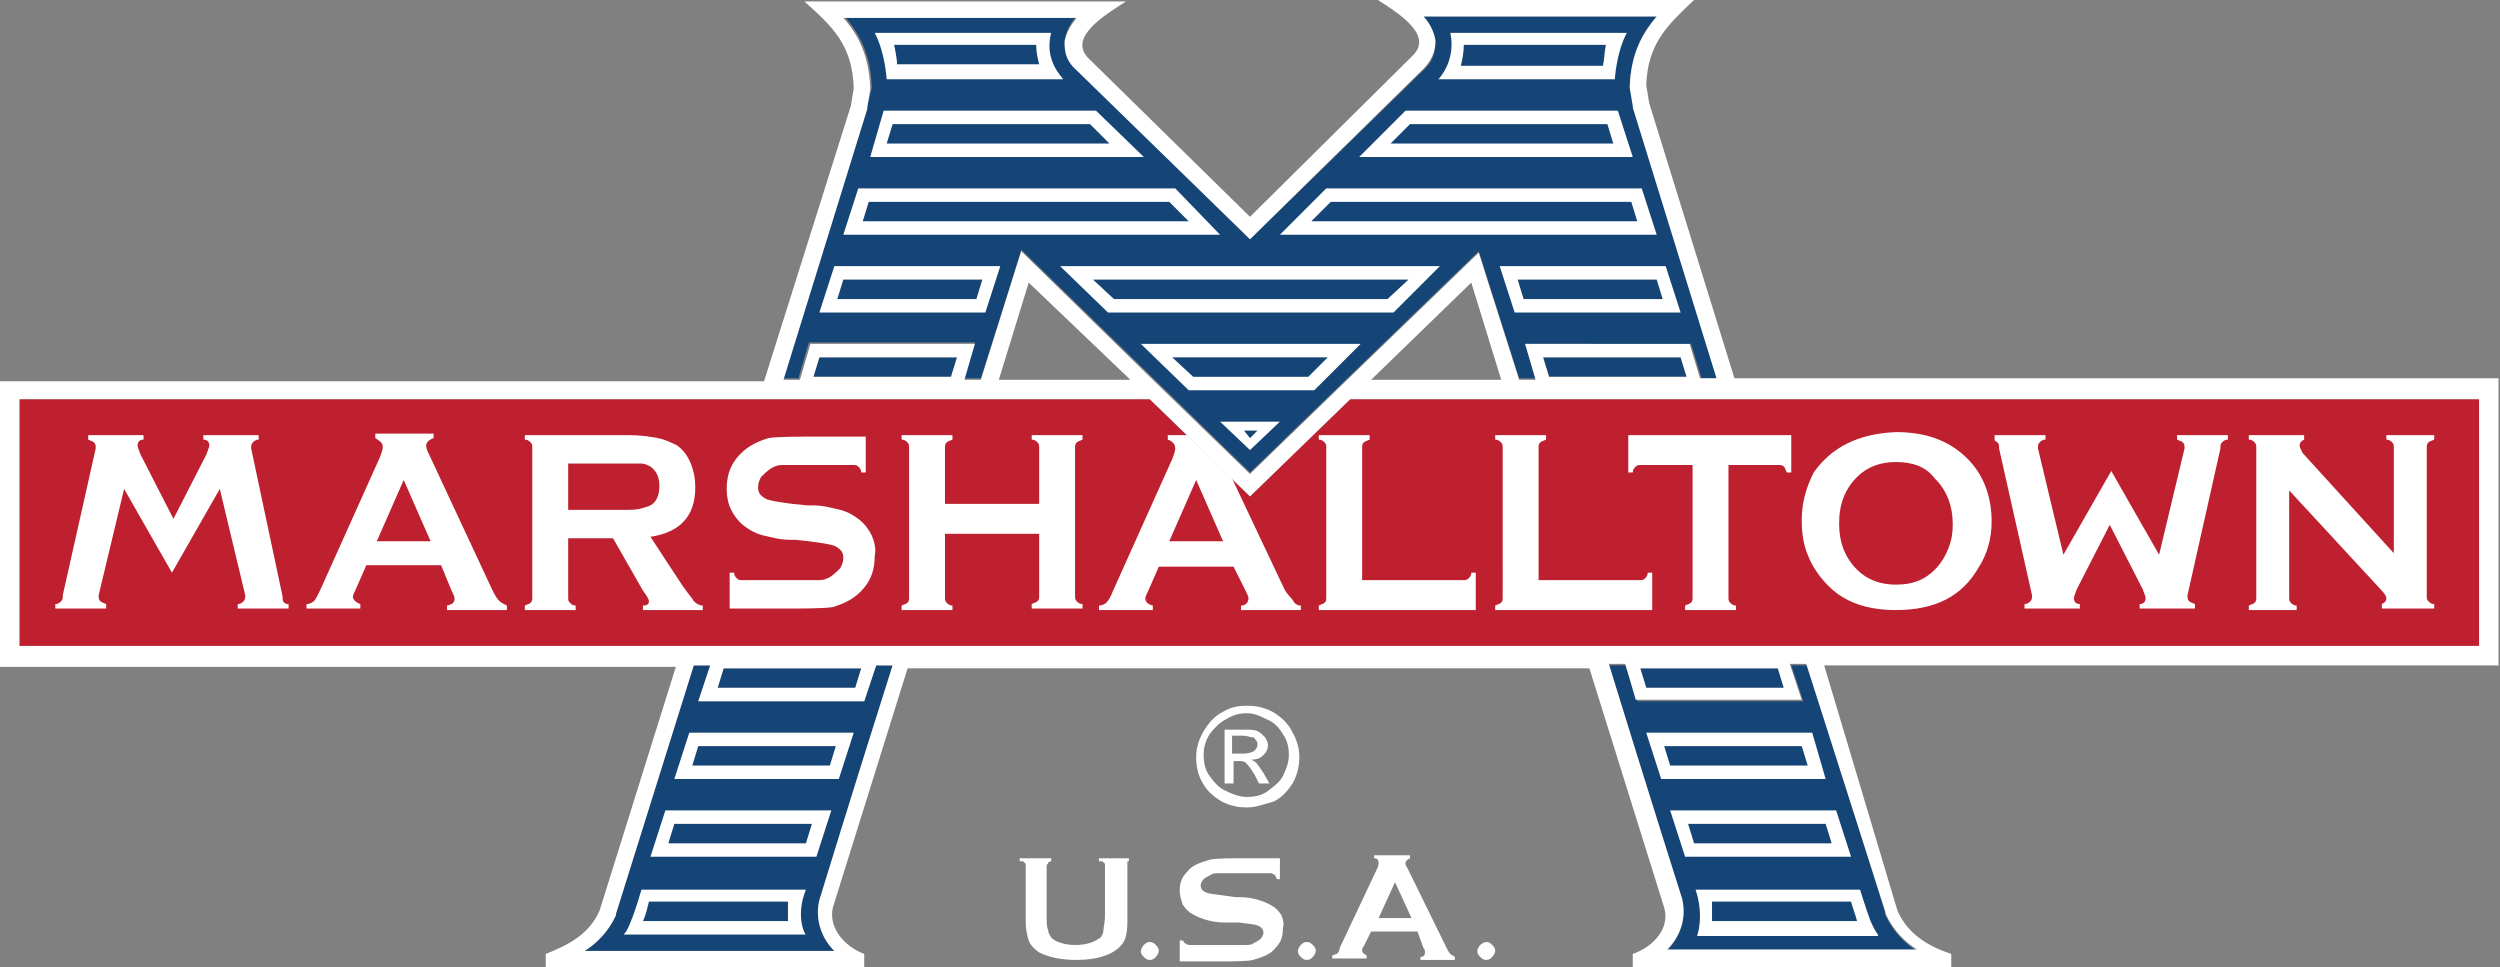 <svg xmlns="http://www.w3.org/2000/svg" xmlns:xlink="http://www.w3.org/1999/xlink" id="Layer_1" x="0px" y="0px" viewBox="0 0 167.2 64.7" style="enable-background:new 0 0 167.2 64.7;" xml:space="preserve"><rect x="0" y="0" width="167.2" height="64.7" fill="#808080" stroke="none"/><style type="text/css">	.st0{fill:#154576;}	.st1{fill:#FFFFFF;}	.st2{fill-rule:evenodd;clip-rule:evenodd;fill:#FFFFFF;}	.st3{fill:none;}	.st4{fill:#BE202F;}</style><g>	<g>		<polygon class="st0" points="112.4,23.9 103.2,23.9 103.6,25.2 112.8,25.2   "></polygon>		<path class="st0" d="M113.1,23l0.7,2.3l1.1,0l-5.6-18.1c0,0,0-0.1,0-0.1L109,5.9c0-0.1,0-0.2,0-0.2c0.1-2.1,0.8-3.5,1.8-4.6H95.2   c0.4,0.5,0.7,1,0.8,1.6c0,0.5,0,1.2-0.7,1.9L83.6,16L72,4.6c-0.7-0.7-0.8-1.4-0.8-1.9c0.1-0.6,0.4-1.2,0.8-1.6H56.5   c1,1.2,1.7,2.5,1.8,4.6c0,0.1,0,0.2,0,0.2L58,7.1c0,0,0,0.1,0,0.1l-5.7,18.1h1.1l0.7-2.4h11.1l-0.7,2.4h1.1c1.6-5,2.7-8.6,2.7-8.6   l15.3,14.9l15.3-14.8c0,0,1.1,3.5,2.7,8.5l1.1,0L102,23H113.1z"></path>		<polygon class="st0" points="54.4,25.2 63.7,25.2 64.1,23.9 54.8,23.9   "></polygon>		<polygon class="st0" points="110.1,46 119.3,46 118.9,44.7 109.7,44.7   "></polygon>		<path class="st0" d="M59.7,44.5h-1.1l-0.8,2.4H46.7l0.8-2.4h-1.1l-5.2,16.6c0,0,0,0.1,0,0.1c-0.5,1.1-1.3,1.9-2.1,2.4h16.7   c-0.9-0.9-1.3-2.1-1-3.4C54.8,60.2,57,53,59.7,44.5z"></path>		<path class="st0" d="M128.2,63.6c-0.8-0.5-1.6-1.3-2.1-2.4c0,0,0-0.1,0-0.1l-5.2-16.6h-1.1l0.8,2.4h-11.1l-0.8-2.4h-1.1   c2.7,8.5,4.9,15.7,4.9,15.7c0.3,1.2-0.1,2.4-1,3.4H128.2z"></path>		<polygon class="st0" points="57.6,44.7 48.3,44.7 47.9,46 57.2,46   "></polygon>	</g>	<path class="st1" d="M73.3,7.4H59.1l-0.9,3.1h18.3L73.3,7.4z M59.7,8.3h13.2l1.3,1.3H59.3L59.7,8.3z"></path>	<path class="st1" d="M78.6,12.6H57.4l-1,3.1h25.2L78.6,12.6z M58.1,13.5h20.1l1.3,1.3H57.7L58.1,13.5z"></path>	<path class="st1" d="M55.8,17.8l-1,3.1h11.1l1-3.1H55.8z M65.3,20H56l0.4-1.3h9.3L65.3,20z"></path>	<path class="st1" d="M70.9,17.8l3.2,3.1h19.1l3.1-3.1H70.9z M92.8,20H74.5l-1.4-1.3h21.1L92.8,20z"></path>	<path class="st2" d="M70.3,2.2H58.5c0.7,1.3,0.8,3.1,0.8,3.1h11.8C71.1,5.2,69.8,4.1,70.3,2.2 M60,4.4C60,4,59.9,3.5,59.8,3h9.5  c0,0.5,0.1,0.9,0.2,1.3H60z"></path>	<path class="st1" d="M76.3,23l3.2,3.1h8.4L91,23H76.3z M87.5,25.2h-7.7l-1.4-1.3h10.4L87.5,25.2z"></path>	<path class="st1" d="M81.6,28.2l2,1.9l2-1.9H81.6z M83.2,28.8h0.9l-0.5,0.5L83.2,28.8z"></path>	<path class="st1" d="M46.1,49l-1,3.1h11l1-3.1H46.1z M55.5,51.2h-9.2l0.4-1.3h9.2L55.5,51.2z"></path>	<path class="st1" d="M44.5,54.2l-1,3.1h11.1l1-3.1H44.5z M53.9,56.4h-9.2l0.4-1.3h9.2L53.9,56.4z"></path>	<path class="st1" d="M53.9,59.5h-11c0,0-0.4,1.4-0.7,2.1c-0.3,0.8-0.5,0.9-0.5,0.9h12.2C53.8,62.5,53.2,61.2,53.9,59.5 M52.7,61.6  h-9.7c0.2-0.4,0.3-0.9,0.4-1.3h9.3C52.7,60.8,52.7,61.3,52.7,61.6"></path>	<path class="st1" d="M108.2,7.4H94l-3.1,3.1h18.3L108.2,7.4z M93,9.6l1.3-1.3h13.2l0.4,1.3H93z"></path>	<path class="st1" d="M109.8,12.6H88.7l-3.1,3.1h25.2L109.8,12.6z M87.7,14.8l1.3-1.3h20.1l0.4,1.3H87.7z"></path>	<path class="st1" d="M111.4,17.8h-11.1l1,3.1h11.1L111.4,17.8z M101.9,20l-0.4-1.3h9.3l0.4,1.3H101.9z"></path>	<path class="st2" d="M97,2.2c0.4,1.9-0.8,3.1-0.8,3.1H108c0,0,0.1-1.8,0.8-3.1H97z M107.2,4.4h-9.5C97.8,4,97.9,3.5,97.9,3h9.5  C107.3,3.5,107.3,4,107.2,4.4"></path>	<path class="st1" d="M121.2,49h-11.1l1,3.1h11L121.2,49z M111.7,51.2l-0.4-1.3h9.2l0.4,1.3H111.7z"></path>	<path class="st1" d="M122.8,54.2h-11.1l1,3.1h11.1L122.8,54.2z M113.3,56.4l-0.4-1.3h9.2l0.4,1.3H113.3z"></path>	<path class="st1" d="M125.6,62.5c0,0-0.2-0.2-0.5-0.9c-0.3-0.8-0.7-2.1-0.7-2.1h-11c0.6,1.8,0.1,3.1,0.1,3.1H125.6z M123.8,60.3  c0.1,0.4,0.3,0.9,0.4,1.3h-9.7c0-0.4,0-0.8,0-1.3H123.8z"></path>	<polygon class="st3" points="57.2,46 57.6,44.7 48.3,44.7 47.9,46  "></polygon>	<path class="st3" d="M41.1,61.2c-0.5,1.1-1.3,1.9-2.1,2.4h16.7c-0.9-0.9-1.3-2.1-1-3.4c0,0,2.3-7.2,4.9-15.8h-1.1l-0.8,2.4H46.7  l0.8-2.4h-1.1l-5.2,16.6C41.2,61.1,41.1,61.2,41.1,61.2z"></path>	<polygon class="st3" points="119.3,46 118.9,44.7 109.7,44.7 110.1,46  "></polygon>	<polygon class="st3" points="103.2,23.9 103.6,25.2 112.8,25.2 112.4,23.9  "></polygon>	<polygon class="st3" points="91.7,25.4 100.4,25.4 98.4,18.8  "></polygon>	<polygon class="st3" points="54.4,25.2 63.7,25.2 64.1,23.9 54.8,23.9  "></polygon>	<path class="st3" d="M101.6,25.4l1.1,0L102,23h11.1l0.7,2.3l1.1,0l-5.6-18.1c0,0,0-0.1,0-0.1L109,5.9c0-0.1,0-0.2,0-0.2  c0.1-2.1,0.8-3.5,1.8-4.6H95.2c0.4,0.5,0.7,1,0.8,1.6c0,0.5,0,1.2-0.7,1.9L83.6,16L72,4.6c-0.7-0.7-0.8-1.4-0.8-1.9  c0.1-0.6,0.4-1.2,0.8-1.6H56.5c1,1.2,1.7,2.5,1.8,4.6c0,0.1,0,0.2,0,0.2L58,7.1c0,0,0,0.1,0,0.1l-5.7,18.1h1.1l0.7-2.4h11.1  l-0.7,2.4h1.1c1.6-5,2.7-8.6,2.7-8.6l8.8,8.6h13l8.8-8.5C98.9,16.8,100,20.3,101.6,25.4z"></path>	<polygon class="st3" points="66.8,25.4 75.6,25.4 68.9,18.9  "></polygon>	<path class="st3" d="M111.5,63.6h16.7c-0.8-0.5-1.6-1.3-2.1-2.4c0,0,0-0.1,0-0.1l-5.2-16.6h-1.1l0.8,2.4h-11.1l-0.7-2.4h-1.1  c2.7,8.5,4.9,15.7,4.9,15.7C112.8,61.5,112.4,62.7,111.5,63.6z"></path>	<g>		<polygon class="st4" points="141,44.5 122,44.5 122,44.5 167.2,44.5   "></polygon>		<rect x="46.3" y="44.5" class="st4" width="1.1" height="0"></rect>		<polygon class="st4" points="0,44.5 0,44.5 45.2,44.5 45.2,44.5 28.7,44.5   "></polygon>		<polygon class="st4" points="141,43.2 165.9,43.2 165.9,26.7 141,26.7 90.3,26.7 83.6,33.2 76.9,26.7 28.7,26.7 1.3,26.7    1.3,43.2 28.7,43.2   "></polygon>		<polygon class="st4" points="58.5,44.5 59.7,44.5 59.7,44.5 58.5,44.5   "></polygon>		<rect x="119.8" y="44.5" transform="matrix(0.955 -0.298 0.298 0.955 -7.794 37.917)" class="st4" width="1.1" height="0"></rect>		<polygon class="st4" points="107.6,44.5 107.6,44.5 108.7,44.5 108.7,44.5   "></polygon>					<rect x="83.6" y="21.7" transform="matrix(0.293 -0.956 0.956 0.293 16.603 111.432)" class="st4" width="0" height="45.6"></rect>	</g>	<path class="st1" d="M141,25.3l-25,0l-5.7-18.4l-0.2-1.2c0.1-2.8,1.4-4,3.3-5.8H92c1.4,0.9,3.9,2.4,2.5,3.8L83.6,14.5L72.8,3.9  c-1.4-1.4,1.1-2.9,2.5-3.8H53.8c1.9,1.7,3.2,2.9,3.3,5.8l-0.2,1.2l-5.8,18.4H28.7H0v19.1l28.7,0l16.5,0l0,0l-5.1,16.3  c-0.7,1.6-2.1,2.3-3.6,2.9v1.1h21.3l0-1.1c-1.3-0.5-2.4-1.7-2.1-3.1l5-16l0,0l45.6,0l0,0l5,16c0.4,1.4-0.7,2.6-2.1,3.1l0,1.1h21.3  v-1.1c-1.5-0.5-2.9-1.3-3.6-2.9L122,44.5l0,0l19,0l26.1,0V25.4v-0.1L141,25.3z M91.7,25.4l6.7-6.5l2,6.5L91.7,25.4z M103.2,23.9  h9.2l0.4,1.3h-9.2L103.2,23.9z M58,7.3c0,0,0-0.1,0-0.1L58.2,6c0-0.1,0-0.2,0-0.2c-0.1-2.1-0.8-3.5-1.8-4.6h15.6  c-0.4,0.5-0.7,1-0.8,1.6c0,0.5,0,1.2,0.8,1.9L83.6,16L95.2,4.6C95.9,3.9,96,3.2,96,2.7c-0.1-0.6-0.4-1.2-0.8-1.6h15.6  c-1,1.2-1.7,2.5-1.8,4.6c0,0.1,0,0.2,0,0.2l0.2,1.2c0,0,0,0.1,0,0.1l5.6,18.1l-1.1,0l-0.7-2.3H102l0.7,2.4l-1.1,0  c-1.6-5-2.7-8.5-2.7-8.5l-8.8,8.5l-6.5,6.3l-6.5-6.3l-8.8-8.6c0,0-1.1,3.5-2.7,8.6h-1.1l0.7-2.4H54.2l-0.7,2.4h-1.1L58,7.3z   M75.6,25.4h-8.8l2-6.5L75.6,25.4z M54.4,25.2l0.4-1.3h9.2l-0.4,1.3H54.4z M54.8,60.2c-0.3,1.2,0.1,2.5,1,3.4H39.1  c0.8-0.5,1.6-1.3,2.1-2.4c0,0,0-0.1,0-0.1l5.2-16.6l0,0h1.1l0,0l-0.8,2.4h11.1l0.8-2.4l0,0h1.1c0,0,0,0,0,0  C57,53,54.8,60.2,54.8,60.2z M57.6,44.7L57.2,46h-9.2l0.4-1.3H57.6z M126.1,61c0,0,0,0.1,0,0.1c0.5,1.1,1.3,1.9,2.1,2.4h-16.7  c0.9-0.9,1.3-2.1,1-3.4c0,0-2.3-7.2-4.9-15.7c0,0,0,0,0,0h1.1l0,0l0.7,2.4h11.1l-0.8-2.4l0,0h1.1l0,0L126.1,61z M119.3,46h-9.2  l-0.4-1.3h9.2L119.3,46z M165.9,43.2H141H28.7H1.3V26.7h27.4h48.2l6.7,6.5l6.7-6.5H141h24.8V43.2z"></path>	<path class="st1" d="M29.5,37.8h-5l-0.7,1.6c-0.1,0.2-0.2,0.4-0.2,0.5c0,0.2,0.2,0.4,0.5,0.5v0.3h-3.6v-0.3c0.2,0,0.4-0.1,0.5-0.2  c0.1-0.1,0.2-0.3,0.4-0.7l4-8.9c0.1-0.3,0.2-0.5,0.2-0.7c0-0.3-0.2-0.4-0.5-0.6v-0.3H29v0.3c-0.3,0.1-0.5,0.3-0.5,0.5  c0,0.2,0.1,0.4,0.2,0.6l4.2,9c0.2,0.4,0.3,0.6,0.5,0.8c0.1,0.1,0.3,0.2,0.5,0.3v0.3h-4v-0.3c0.4-0.1,0.5-0.2,0.5-0.5  c0-0.1-0.1-0.3-0.2-0.5L29.5,37.8z M28.8,36.2L27,32.1l-1.8,4.1H28.8z"></path>	<path class="st1" d="M38,36v3.9c0,0.2,0,0.3,0.1,0.4c0.1,0.1,0.2,0.2,0.4,0.2v0.3h-3.4v-0.3c0.2-0.1,0.3-0.1,0.4-0.2  c0.1-0.1,0.1-0.2,0.1-0.4V30c0-0.2,0-0.3-0.1-0.4c-0.1-0.1-0.2-0.2-0.4-0.2v-0.3H42c0.8,0,1.5,0.1,2,0.2c0.5,0.1,0.9,0.3,1.3,0.5  c0.4,0.3,0.7,0.7,0.9,1.2c0.2,0.5,0.3,1,0.3,1.6c0,1.9-1,3-3,3.3l2.1,3.2c0.4,0.6,0.7,0.9,0.8,1.1c0.2,0.2,0.4,0.3,0.6,0.3v0.3h-4  v-0.3c0.3,0,0.4-0.1,0.4-0.3c0-0.1-0.1-0.3-0.4-0.7L41,36H38z M38,34.1h3.7c0.5,0,0.9,0,1.2-0.1s0.4-0.1,0.6-0.2  c0.4-0.2,0.6-0.7,0.6-1.3s-0.2-1-0.6-1.3c-0.2-0.1-0.4-0.2-0.6-0.2c-0.2,0-0.6,0-1.2,0H38V34.1z"></path>	<path class="st1" d="M69.5,35.7h-6.3v4.2c0,0.2,0,0.3,0.1,0.4c0.1,0.1,0.2,0.2,0.4,0.2v0.3h-3.4v-0.3c0.2-0.1,0.3-0.1,0.4-0.2  s0.1-0.2,0.1-0.4V30c0-0.2,0-0.3-0.1-0.4c-0.1-0.1-0.2-0.2-0.4-0.2v-0.3h3.4v0.3c-0.2,0.1-0.3,0.1-0.4,0.2  c-0.1,0.1-0.1,0.2-0.1,0.4v3.7h6.3V30c0-0.2,0-0.3-0.1-0.4c-0.1-0.1-0.2-0.2-0.4-0.2v-0.3h3.4v0.3c-0.2,0.1-0.3,0.1-0.4,0.2  c-0.1,0.1-0.1,0.2-0.1,0.4v9.8c0,0.2,0,0.3,0.1,0.4c0.1,0.1,0.2,0.2,0.4,0.2v0.3H69v-0.3c0.2-0.1,0.3-0.1,0.4-0.2  c0.1-0.1,0.1-0.2,0.1-0.4V35.7z"></path>	<path class="st1" d="M91.1,38.8h6.7c0.2,0,0.3,0,0.4-0.1c0.1-0.1,0.2-0.2,0.2-0.4h0.3v2.5l-10.5,0v-0.3c0.2-0.1,0.3-0.1,0.4-0.2  c0.1-0.1,0.1-0.2,0.1-0.4V30c0-0.2,0-0.3-0.1-0.4c-0.1-0.1-0.2-0.2-0.4-0.2v-0.3h3.4v0.3c-0.2,0.1-0.3,0.1-0.4,0.2  c-0.1,0.1-0.1,0.2-0.1,0.4V38.8z"></path>	<path class="st1" d="M102.9,38.8h6.7c0.2,0,0.3,0,0.4-0.1c0.1-0.1,0.2-0.2,0.2-0.4h0.3v2.5l-10.5,0v-0.3c0.2-0.1,0.3-0.1,0.4-0.2  c0.1-0.1,0.1-0.2,0.1-0.4V30c0-0.2,0-0.3-0.1-0.4c-0.1-0.1-0.2-0.2-0.4-0.2v-0.3h3.4v0.3c-0.2,0.1-0.3,0.1-0.4,0.2  c-0.1,0.1-0.1,0.2-0.1,0.4V38.8z"></path>	<path class="st1" d="M115.6,31.1v8.8c0,0.2,0,0.3,0.1,0.4c0.1,0.1,0.2,0.2,0.4,0.2v0.3h-3.4v-0.3c0.2-0.1,0.3-0.1,0.4-0.2  c0.1-0.1,0.1-0.2,0.1-0.4v-8.8h-3.4c-0.2,0-0.3,0-0.4,0.1s-0.2,0.2-0.2,0.4h-0.3v-2.5h10.9v2.5h-0.3c-0.1-0.2-0.1-0.3-0.2-0.4  s-0.2-0.1-0.4-0.1H115.6z"></path>	<path class="st1" d="M126.8,28.9c1.9,0,3.4,0.5,4.6,1.6c1.2,1.1,1.8,2.6,1.8,4.4c0,1.1-0.3,2.2-0.9,3.1c-1.1,1.9-2.9,2.8-5.5,2.8  c-1.9,0-3.4-0.5-4.5-1.6c-0.6-0.6-1.1-1.3-1.4-2.1c-0.3-0.7-0.4-1.5-0.4-2.3c0-1.2,0.3-2.2,0.8-3.2C122.5,29.9,124.3,29,126.8,28.9   M126.8,30.9c-1,0-1.9,0.3-2.6,1c-0.8,0.8-1.2,1.8-1.2,3.1c0,1.3,0.4,2.3,1.2,3.1c0.7,0.7,1.6,1,2.6,1c1.1,0,1.9-0.3,2.6-1  c0.4-0.4,0.7-0.9,0.9-1.4c0.2-0.5,0.3-1,0.3-1.6c0-1.3-0.4-2.3-1.2-3.1C128.8,31.2,127.9,30.9,126.8,30.9"></path>	<path class="st1" d="M153.1,32.8v7.1c0,0.2,0,0.3,0.1,0.4c0.1,0.1,0.2,0.2,0.4,0.2v0.3h-3.2v-0.3c0.2-0.1,0.3-0.1,0.4-0.2  c0.1-0.1,0.1-0.2,0.1-0.4V30c0-0.2,0-0.3-0.1-0.4c-0.1-0.1-0.2-0.2-0.4-0.2v-0.3h3.7v0.3c-0.2,0.1-0.3,0.2-0.3,0.4  c0,0.1,0.1,0.3,0.2,0.5l6.1,6.7V30c0-0.2,0-0.3-0.1-0.4c-0.1-0.1-0.2-0.2-0.4-0.2v-0.3h3.2v0.3c-0.2,0.1-0.3,0.1-0.4,0.2  c-0.1,0.1-0.1,0.2-0.1,0.4v9.8c0,0.2,0,0.3,0.1,0.4c0.1,0.1,0.2,0.2,0.4,0.2v0.3h-3.5v-0.3c0.2-0.1,0.3-0.2,0.3-0.4  c0-0.1-0.1-0.3-0.4-0.6L153.1,32.8z"></path>	<path class="st1" d="M19,40.3c-0.1-0.1-0.1-0.2-0.1-0.4L16.8,30c0-0.2,0-0.3,0.1-0.4c0.1-0.1,0.2-0.2,0.4-0.2v-0.3h-3.7v0.3  c0.3,0,0.4,0.2,0.4,0.4c0,0.1-0.1,0.3-0.2,0.6l-2.2,4.3l-2.2-4.3c-0.1-0.3-0.2-0.5-0.2-0.6c0-0.2,0.1-0.4,0.4-0.4v-0.3H5.9v0.3  c0.2,0.1,0.3,0.1,0.4,0.2c0.1,0.1,0.1,0.2,0.1,0.4l-2.2,9.8c0,0.2,0,0.3-0.1,0.4c-0.1,0.1-0.2,0.2-0.4,0.2v0.3h3.4v-0.3  c-0.2-0.1-0.3-0.1-0.4-0.2c-0.1-0.1-0.1-0.2-0.1-0.4l1.7-7.1l3.2,5.6l3.2-5.6l1.7,7.1c0,0.2,0,0.3-0.1,0.4  c-0.1,0.1-0.2,0.2-0.4,0.2v0.3h3.4v-0.3C19.2,40.4,19.1,40.4,19,40.3"></path>	<path class="st1" d="M133.6,29.6c0.1,0.1,0.1,0.2,0.1,0.4l2.2,9.8c0,0.2,0,0.3-0.1,0.4c-0.1,0.1-0.2,0.2-0.4,0.2v0.3h3.7v-0.3  c-0.3,0-0.4-0.2-0.4-0.4c0-0.1,0.1-0.3,0.2-0.6l2.2-4.3l2.2,4.3c0.1,0.3,0.2,0.5,0.2,0.6c0,0.2-0.1,0.4-0.4,0.4v0.3h3.7v-0.3  c-0.2-0.1-0.3-0.1-0.4-0.2c-0.1-0.1-0.1-0.2-0.1-0.4l2.2-9.8c0-0.2,0-0.3,0.1-0.4c0.1-0.1,0.2-0.2,0.4-0.2v-0.3h-3.4v0.3  c0.2,0.1,0.3,0.1,0.4,0.2c0.1,0.1,0.1,0.2,0.1,0.4l-1.7,7.1l-3.2-5.6l-3.2,5.6l-1.7-7.1c0-0.2,0-0.3,0.1-0.4  c0.1-0.1,0.2-0.2,0.4-0.2v-0.3h-3.4v0.3C133.4,29.5,133.5,29.5,133.6,29.6"></path>	<path class="st1" d="M58.3,35.8c-0.2-0.4-0.5-0.8-0.9-1.1c-0.4-0.3-0.8-0.5-1.2-0.6c-0.5-0.1-1.1-0.3-1.8-0.3l-0.4,0L53,33.7  c-0.8-0.1-1.4-0.2-1.7-0.3c-0.4-0.2-0.6-0.4-0.6-0.8c0-0.3,0.1-0.5,0.2-0.7c0.2-0.2,0.4-0.4,0.7-0.6c0.2-0.1,0.4-0.2,0.7-0.2H57  c0.2,0,0.3,0,0.4,0.1c0.1,0.1,0.2,0.2,0.2,0.4h0.3v-2.4l-4,0c0,0-2,0-2.5,0.1c-1,0.3-1.6,0.7-2.1,1.3c-0.5,0.6-0.7,1.3-0.7,2.1  c0,0.5,0.1,1,0.3,1.4c0.2,0.4,0.5,0.8,0.9,1.1c0.4,0.3,0.8,0.5,1.2,0.6c0.5,0.1,1.1,0.3,1.8,0.3l0.4,0l0.9,0.1  c0.8,0.1,1.4,0.2,1.7,0.3c0.4,0.2,0.6,0.4,0.6,0.8c0,0.3-0.1,0.5-0.2,0.7c-0.2,0.2-0.4,0.4-0.7,0.6c-0.2,0.1-0.4,0.2-0.7,0.2h-5.1  c-0.2,0-0.3,0-0.4-0.1c-0.1-0.1-0.2-0.2-0.2-0.4h-0.3v2.4l4.4,0c0,0,2,0,2.5-0.1c1-0.3,1.6-0.7,2.1-1.3c0.5-0.6,0.7-1.3,0.7-2.1  C58.6,36.7,58.5,36.3,58.3,35.8"></path>	<path class="st1" d="M85.9,39.4L82.4,32l-3-2.9h-1.3v0.3c0.3,0.1,0.5,0.3,0.5,0.6c0,0.2-0.1,0.4-0.2,0.7l-4,8.9  c-0.1,0.3-0.3,0.6-0.4,0.7c-0.1,0.1-0.3,0.2-0.5,0.2v0.3h3.6v-0.3c-0.4-0.1-0.5-0.3-0.5-0.5c0-0.1,0.1-0.3,0.2-0.5l0.7-1.6h5  l0.8,1.6c0.1,0.2,0.2,0.4,0.2,0.5c0,0.3-0.2,0.5-0.5,0.5v0.3h4v-0.3c-0.2,0-0.4-0.1-0.5-0.3S86.1,39.8,85.9,39.4 M78.2,36.2  l1.8-4.1l1.8,4.1H78.2z"></path>	<path class="st1" d="M75.4,57.8v3.8c0,0.7-0.1,1.3-0.4,1.6c-0.5,0.6-1.5,1-3,1c-1.1,0-1.9-0.2-2.5-0.5c-0.3-0.2-0.6-0.5-0.7-0.8  c-0.1-0.3-0.2-0.8-0.2-1.2v-3.8c0-0.1,0-0.2-0.1-0.2c0-0.1-0.1-0.1-0.3-0.1v-0.2h2.1v0.2c-0.1,0-0.2,0.1-0.2,0.1  c0,0.1-0.1,0.1-0.1,0.2v3.4c0,0.4,0,0.7,0.1,0.9c0,0.2,0.1,0.3,0.2,0.5c0.3,0.3,0.9,0.5,1.6,0.5c0.8,0,1.3-0.2,1.7-0.5  c0.1-0.1,0.2-0.3,0.2-0.5c0-0.2,0.1-0.5,0.1-0.9v-3.4c0-0.1,0-0.2-0.1-0.2c0-0.1-0.1-0.1-0.3-0.1v-0.2h2v0.2  c-0.1,0-0.2,0.1-0.3,0.1C75.4,57.6,75.4,57.6,75.4,57.8"></path>	<path class="st1" d="M76.9,63c0.2,0,0.3,0.1,0.4,0.2c0.1,0.1,0.2,0.2,0.2,0.4c0,0.1-0.1,0.3-0.2,0.4c-0.1,0.1-0.2,0.2-0.4,0.2  c-0.2,0-0.3-0.1-0.4-0.2c-0.1-0.1-0.2-0.2-0.2-0.4c0-0.1,0.1-0.3,0.2-0.4C76.6,63.1,76.7,63,76.9,63"></path>	<path class="st1" d="M87.4,63c0.2,0,0.3,0.1,0.4,0.2c0.1,0.1,0.2,0.2,0.2,0.4c0,0.1-0.1,0.3-0.2,0.4c-0.1,0.1-0.2,0.2-0.4,0.2  c-0.2,0-0.3-0.1-0.4-0.2c-0.1-0.1-0.2-0.2-0.2-0.4c0-0.1,0.1-0.3,0.2-0.4C87.1,63.1,87.2,63,87.4,63"></path>	<path class="st1" d="M94.8,62.3h-3.1l-0.5,1c-0.1,0.1-0.1,0.2-0.1,0.3c0,0.1,0.1,0.2,0.3,0.3v0.2h-2.3v-0.2c0.1,0,0.2-0.1,0.3-0.1  c0.1-0.1,0.2-0.2,0.2-0.4l2.5-5.3c0.1-0.2,0.1-0.3,0.1-0.4c0-0.2-0.1-0.3-0.3-0.3v-0.2h2.4v0.2c-0.2,0.1-0.3,0.2-0.3,0.3  c0,0.1,0,0.2,0.1,0.3l2.6,5.3c0.1,0.2,0.2,0.4,0.3,0.5c0.1,0.1,0.2,0.1,0.3,0.2v0.2H95v-0.2c0.2,0,0.3-0.1,0.3-0.3  c0-0.1,0-0.2-0.1-0.3L94.8,62.3z M94.4,61.4l-1.1-2.4l-1.1,2.4H94.4z"></path>	<path class="st1" d="M99.4,63c0.2,0,0.3,0.1,0.4,0.2c0.1,0.1,0.2,0.2,0.2,0.4c0,0.1-0.1,0.3-0.2,0.4c-0.1,0.1-0.2,0.2-0.4,0.2  c-0.2,0-0.3-0.1-0.4-0.2c-0.1-0.1-0.2-0.2-0.2-0.4c0-0.1,0.1-0.3,0.2-0.4C99.1,63.1,99.3,63,99.4,63"></path>	<path class="st1" d="M85.7,61.2c-0.2-0.3-0.4-0.5-0.6-0.6c-0.3-0.2-0.6-0.3-0.9-0.4c-0.3-0.1-0.8-0.2-1.3-0.2l-0.3,0l-0.7-0.1  c-0.6-0.1-1-0.1-1.2-0.2c-0.3-0.1-0.4-0.3-0.4-0.5c0-0.1,0.1-0.3,0.2-0.4c0.1-0.1,0.3-0.2,0.5-0.3c0.1-0.1,0.3-0.1,0.5-0.1h3.4  c0.1,0,0.2,0,0.3,0.1c0.1,0,0.1,0.1,0.2,0.3h0.2v-1.4h-2.9c0,0-1.5,0-1.8,0.1c-0.7,0.2-1.2,0.4-1.5,0.8c-0.4,0.4-0.5,0.8-0.5,1.3  c0,0.3,0.1,0.6,0.2,0.9c0.2,0.3,0.4,0.5,0.6,0.6c0.3,0.2,0.6,0.3,0.9,0.4c0.3,0.1,0.8,0.2,1.3,0.2l0.3,0l0.7,0  c0.6,0.1,1,0.1,1.2,0.2c0.3,0.1,0.4,0.3,0.4,0.5c0,0.1-0.1,0.3-0.2,0.4c-0.1,0.1-0.3,0.2-0.5,0.3c-0.1,0.1-0.3,0.1-0.5,0.1h-3.7  c-0.1,0-0.2,0-0.3-0.1c-0.1,0-0.1-0.1-0.2-0.2h-0.2v1.4H82c0,0,1.5,0,1.8-0.1c0.7-0.2,1.2-0.4,1.5-0.8c0.4-0.4,0.5-0.8,0.5-1.3  C85.9,61.7,85.8,61.5,85.7,61.2"></path>	<path class="st2" d="M82.5,50.4h0.7c0.3,0,0.6-0.1,0.7-0.2c0.1-0.1,0.2-0.2,0.2-0.4c0-0.1,0-0.2-0.1-0.3c-0.1-0.1-0.1-0.2-0.3-0.2  c-0.1,0-0.3-0.1-0.6-0.1h-0.7V50.4z M81.9,52.4v-3.6h1.3c0.4,0,0.7,0,0.9,0.1c0.2,0.1,0.3,0.2,0.5,0.4c0.1,0.2,0.2,0.3,0.2,0.5  c0,0.3-0.1,0.5-0.3,0.7c-0.2,0.2-0.4,0.3-0.8,0.3c0.1,0.1,0.2,0.1,0.3,0.2c0.1,0.1,0.3,0.4,0.5,0.7l0.4,0.7h-0.7l-0.3-0.6  c-0.3-0.5-0.5-0.7-0.6-0.8c-0.1-0.1-0.3-0.1-0.5-0.1h-0.3v1.5H81.9z M83.4,47.7c-0.5,0-0.9,0.1-1.4,0.4c-0.4,0.2-0.8,0.6-1.1,1  c-0.3,0.5-0.4,0.9-0.4,1.4c0,0.5,0.1,1,0.4,1.4c0.3,0.4,0.6,0.8,1.1,1c0.4,0.2,0.9,0.4,1.4,0.4c0.5,0,1-0.1,1.4-0.4  c0.4-0.3,0.8-0.6,1-1c0.2-0.4,0.4-0.9,0.4-1.4c0-0.5-0.1-1-0.4-1.4c-0.3-0.5-0.6-0.8-1.1-1C84.3,47.9,83.9,47.7,83.4,47.7   M83.4,47.2c0.6,0,1.1,0.1,1.7,0.4c0.5,0.3,1,0.7,1.3,1.3c0.3,0.5,0.5,1.1,0.5,1.7c0,0.6-0.1,1.1-0.4,1.7c-0.3,0.5-0.7,1-1.3,1.3  C84.5,53.8,84,54,83.4,54s-1.1-0.1-1.7-0.4c-0.5-0.3-1-0.7-1.3-1.3c-0.3-0.5-0.4-1.1-0.4-1.7c0-0.6,0.2-1.2,0.5-1.7  c0.3-0.5,0.7-1,1.3-1.3C82.3,47.3,82.8,47.2,83.4,47.2"></path></g></svg>
